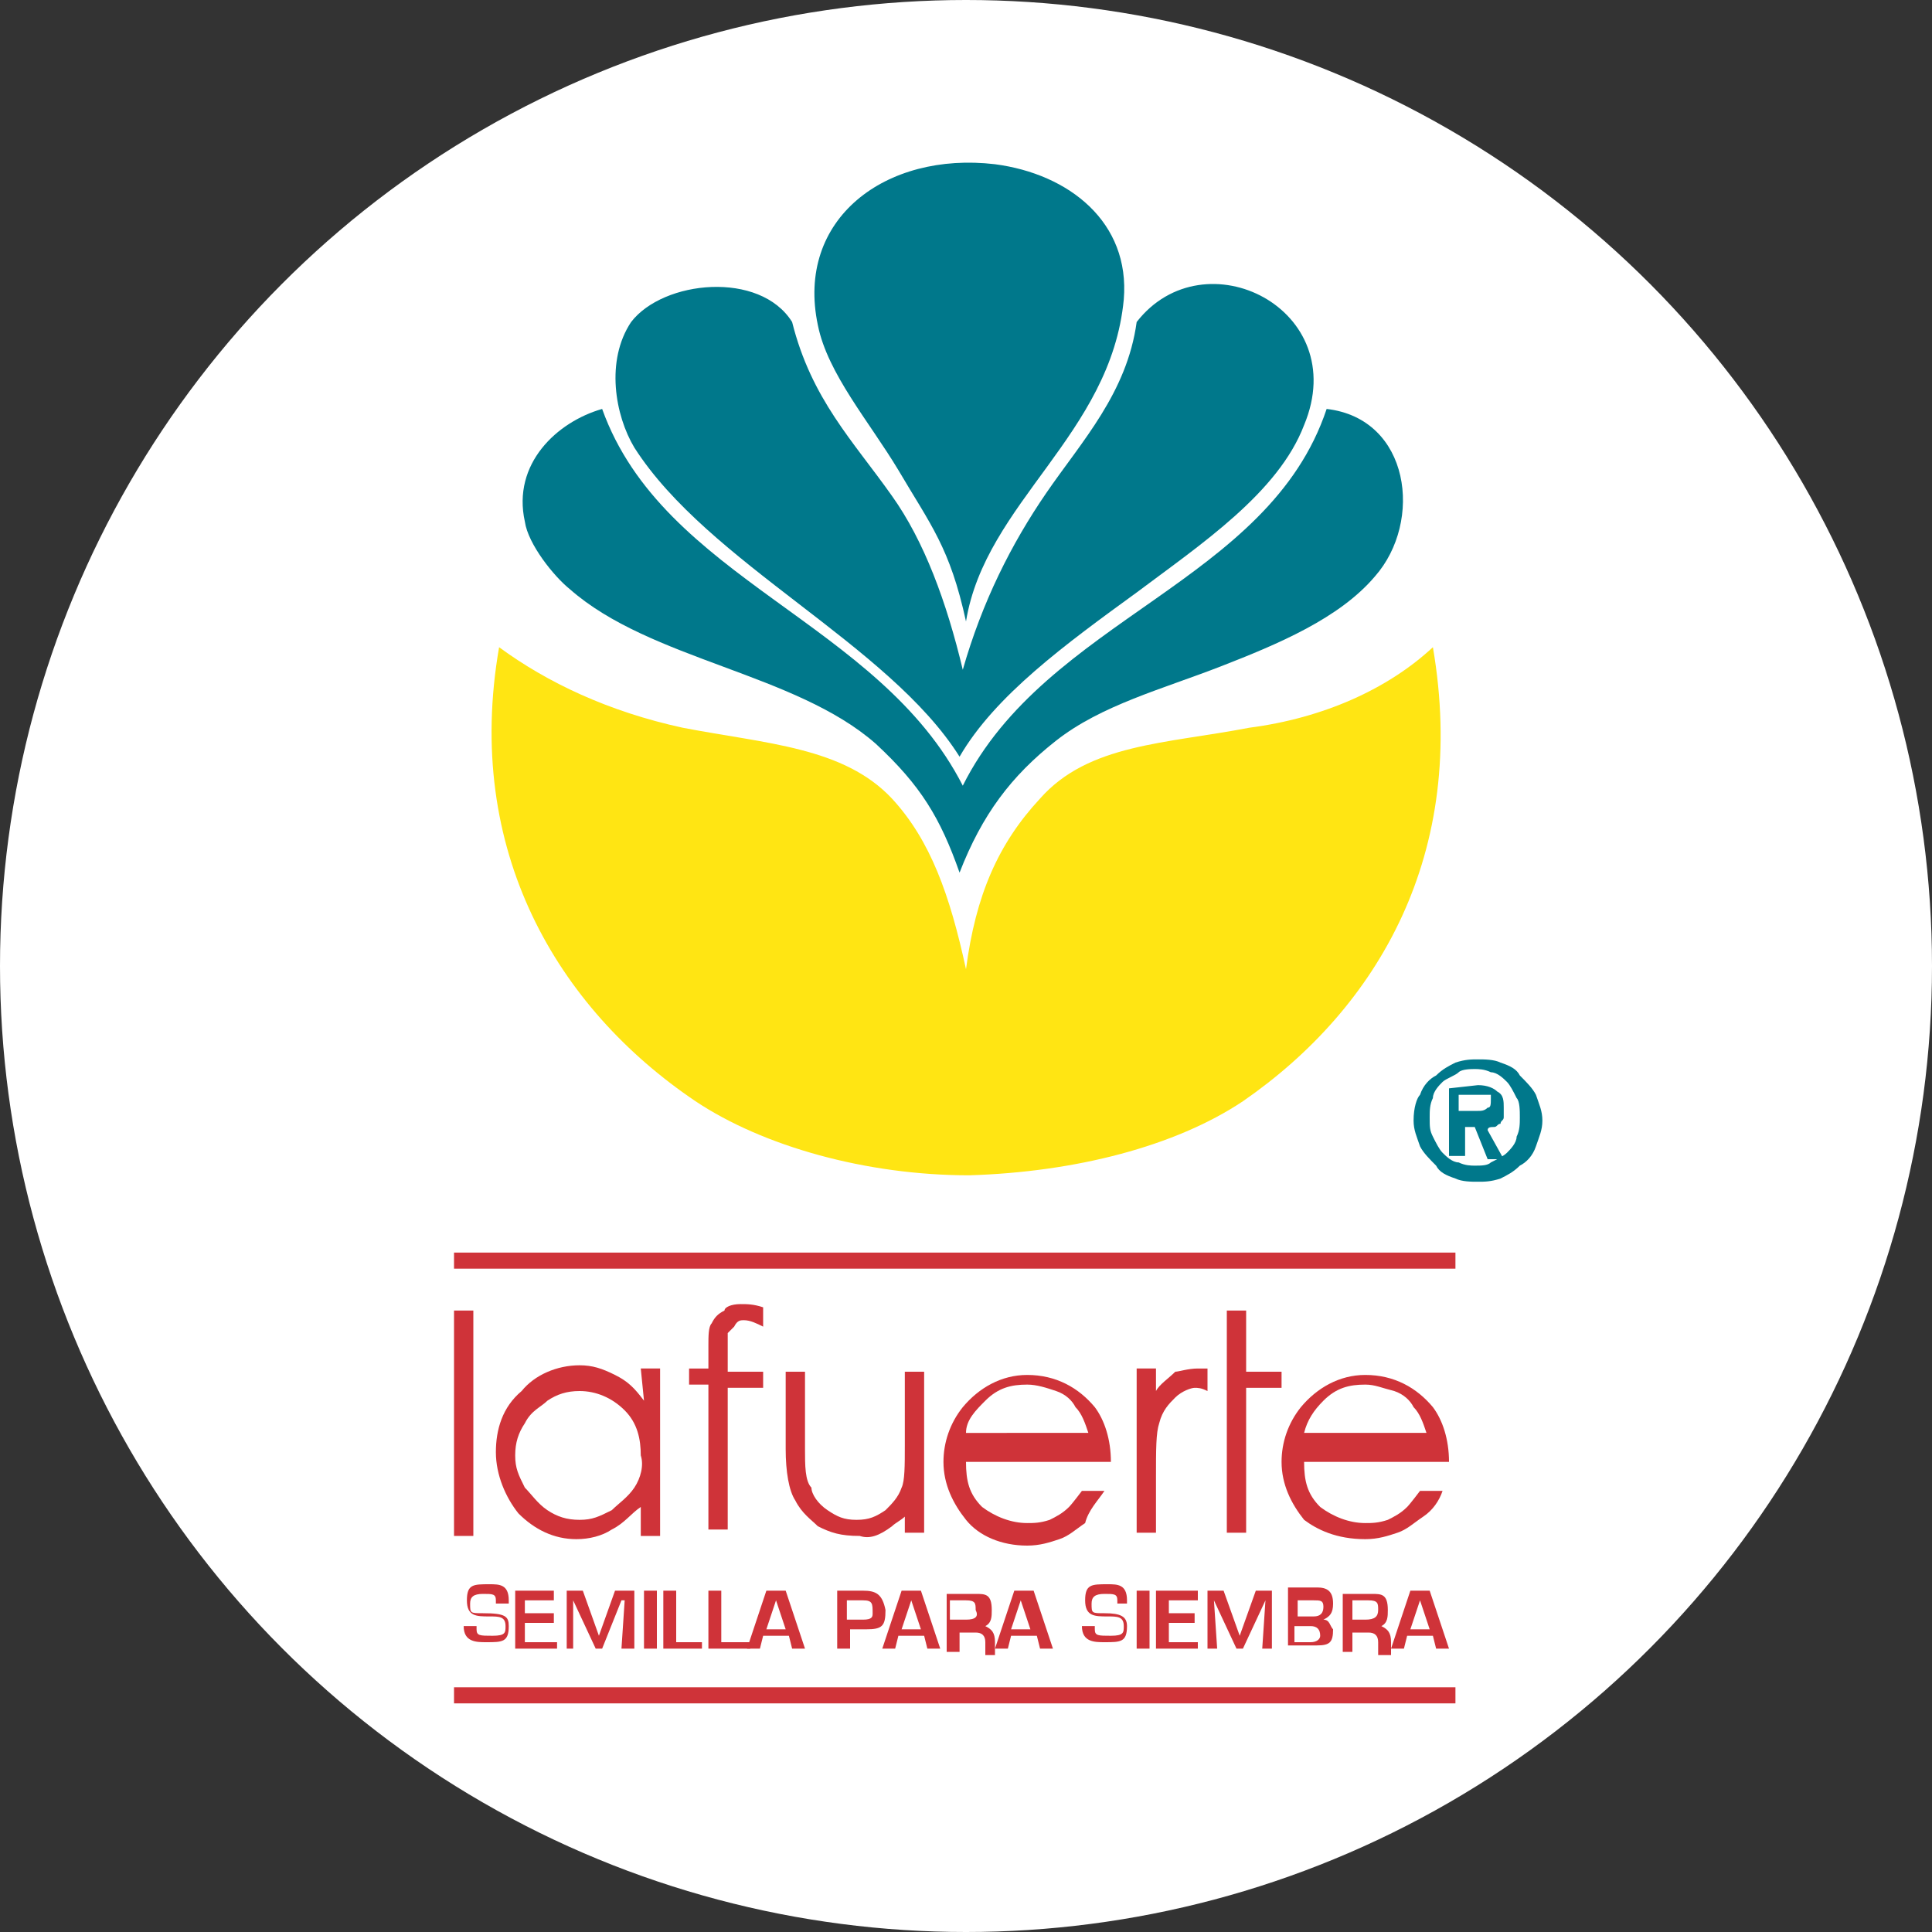 <?xml version="1.0" encoding="utf-8"?>
<!-- Generator: Adobe Illustrator 22.0.1, SVG Export Plug-In . SVG Version: 6.00 Build 0)  -->
<svg version="1.1" id="Layer_1" xmlns:serif="http://www.serif.com/"
	 xmlns="http://www.w3.org/2000/svg" xmlns:xlink="http://www.w3.org/1999/xlink" x="0px" y="0px" viewBox="0 0 60 60"
	 style="enable-background:new 0 0 60 60;" xml:space="preserve">
<rect x="0" y="0" width="60" height="60" fill="#333333" stroke="none"/>
<style type="text/css">
	.st0{fill:#FFFFFF;}
	.st1{fill:#FFE513;}
	.st2{fill:#CF3339;}
	.st3{fill:#00788B;}
</style>
<circle class="st0" cx="30" cy="30" r="30"/>
<g>
	<path class="st1" d="M44.5,20.1c-1.4,1.3-3.4,2.2-5.7,2.5c-2.6,0.5-5,0.5-6.5,2.2c-1.3,1.4-2,3-2.3,5.3c-0.5-2.3-1.1-4-2.3-5.3
		c-1.5-1.6-3.9-1.7-6.5-2.2c-2.3-0.5-4.2-1.4-5.7-2.5c-1.1,6.3,1.8,11.2,6.1,14.1c2.1,1.4,5.3,2.3,8.5,2.3c3.3-0.1,6.4-0.9,8.5-2.3
		C42.8,31.3,45.6,26.5,44.5,20.1z"/>
	<g>
		<rect x="14.1" y="38.9" class="st2" width="31.1" height="0.5"/>
		<rect x="14.1" y="52.4" class="st2" width="31.1" height="0.5"/>
		<g>
			<rect x="14.1" y="40.7" class="st2" width="0.6" height="7"/>
			<path class="st2" d="M20,43.5c-0.3-0.4-0.5-0.6-0.9-0.8c-0.4-0.2-0.7-0.3-1.1-0.3c-0.7,0-1.4,0.3-1.8,0.8
				c-0.6,0.5-0.8,1.2-0.8,1.9c0,0.7,0.3,1.4,0.7,1.9c0.5,0.5,1.1,0.8,1.8,0.8c0.4,0,0.8-0.1,1.1-0.3c0.4-0.2,0.6-0.5,0.9-0.7v0.9
				h0.6v-5.2h-0.6L20,43.5L20,43.5z M19.7,46.2c-0.2,0.3-0.5,0.5-0.7,0.7c-0.4,0.2-0.6,0.3-1,0.3c-0.4,0-0.7-0.1-1-0.3
				c-0.3-0.2-0.5-0.5-0.7-0.7c-0.2-0.4-0.3-0.6-0.3-1s0.1-0.7,0.3-1c0.2-0.4,0.5-0.5,0.7-0.7c0.3-0.2,0.6-0.3,1-0.3
				c0.5,0,1,0.2,1.4,0.6c0.4,0.4,0.5,0.9,0.5,1.4C20,45.5,19.9,45.9,19.7,46.2z"/>
			<path class="st2" d="M22.6,47.6v-4.5h1.1v-0.5h-1.1v-0.7c0-0.3,0-0.5,0-0.5s0.1-0.1,0.2-0.2C22.9,41,23,41,23.1,41
				c0.2,0,0.4,0.1,0.6,0.2v-0.6c-0.3-0.1-0.5-0.1-0.7-0.1c-0.3,0-0.5,0.1-0.5,0.2c-0.2,0.1-0.3,0.2-0.4,0.4C22,41.2,22,41.5,22,41.8
				v0.7h-0.6v0.5H22v4.5H22.6z"/>
			<path class="st2" d="M27.7,47.4c0.1-0.1,0.3-0.2,0.4-0.3v0.5h0.6V45v-2.4h-0.6l0,0v2.3c0,0.6,0,1.1-0.1,1.3
				c-0.1,0.3-0.3,0.5-0.5,0.7c-0.3,0.2-0.5,0.3-0.9,0.3c-0.4,0-0.6-0.1-0.9-0.3c-0.3-0.2-0.5-0.5-0.5-0.7C25,46,25,45.5,25,45v-2.4
				h-0.6V45c0,0.7,0.1,1.3,0.3,1.6c0.2,0.4,0.5,0.6,0.7,0.8c0.4,0.2,0.7,0.3,1.3,0.3C27,47.8,27.3,47.7,27.7,47.4z"/>
			<path class="st2" d="M34.3,46.3h-0.7c0,0-0.3,0.4-0.4,0.5c-0.2,0.2-0.4,0.3-0.6,0.4c-0.3,0.1-0.5,0.1-0.7,0.1
				c-0.5,0-1-0.2-1.4-0.5c-0.4-0.4-0.5-0.8-0.5-1.4h4.5c0-0.7-0.2-1.3-0.5-1.7c-0.5-0.6-1.2-1-2.1-1c-0.8,0-1.5,0.4-2,1
				c-0.4,0.5-0.6,1.1-0.6,1.7c0,0.7,0.3,1.3,0.7,1.8s1.1,0.8,1.9,0.8c0.4,0,0.7-0.1,1-0.2c0.3-0.1,0.5-0.3,0.8-0.5
				C33.8,46.9,34.1,46.6,34.3,46.3z M30.6,43.5c0.4-0.4,0.8-0.5,1.3-0.5c0.3,0,0.6,0.1,0.9,0.2s0.5,0.3,0.6,0.5
				c0.2,0.2,0.3,0.5,0.4,0.8H30C30,44.1,30.3,43.8,30.6,43.5z"/>
			<path class="st2" d="M42.4,47.8c0.4,0,0.7-0.1,1-0.2c0.3-0.1,0.5-0.3,0.8-0.5c0.3-0.2,0.5-0.5,0.6-0.8h-0.7c0,0-0.3,0.4-0.4,0.5
				c-0.2,0.2-0.4,0.3-0.6,0.4c-0.3,0.1-0.5,0.1-0.7,0.1c-0.5,0-1-0.2-1.4-0.5c-0.4-0.4-0.5-0.8-0.5-1.4H45c0-0.7-0.2-1.3-0.5-1.7
				c-0.5-0.6-1.2-1-2.1-1c-0.8,0-1.5,0.4-2,1c-0.4,0.5-0.6,1.1-0.6,1.7c0,0.7,0.3,1.3,0.7,1.8C40.9,47.5,41.5,47.8,42.4,47.8z
				 M41.1,43.5c0.4-0.4,0.8-0.5,1.3-0.5c0.3,0,0.5,0.1,0.9,0.2c0.3,0.1,0.5,0.3,0.6,0.5c0.2,0.2,0.3,0.5,0.4,0.8h-3.8
				C40.6,44.1,40.8,43.8,41.1,43.5z"/>
			<path class="st2" d="M36.5,42.6c-0.2,0.2-0.5,0.4-0.6,0.6v-0.7h-0.6v5.1h0.6v-1.7c0-0.9,0-1.4,0.1-1.7c0.1-0.4,0.3-0.6,0.5-0.8
				c0.2-0.2,0.5-0.3,0.6-0.3c0.1,0,0.2,0,0.4,0.1v-0.7c0,0-0.2,0-0.3,0C36.9,42.5,36.6,42.6,36.5,42.6z"/>
			<polygon class="st2" points="38.7,43.1 39.8,43.1 39.8,42.6 38.7,42.6 38.7,40.7 38.1,40.7 38.1,42.6 38.1,43.1 38.1,47.6 
				38.7,47.6 			"/>
			<path class="st2" d="M15,50.1c-0.4,0-0.4,0-0.4-0.3c0-0.2,0.1-0.3,0.4-0.3c0.3,0,0.4,0,0.4,0.2v0.1h0.4v-0.1
				c0-0.5-0.3-0.5-0.6-0.5c-0.5,0-0.7,0-0.7,0.5s0.3,0.5,0.7,0.5c0.3,0,0.5,0,0.5,0.3c0,0.2,0,0.3-0.4,0.3s-0.5,0-0.5-0.2v-0.1h-0.4
				l0,0c0,0.5,0.4,0.5,0.7,0.5c0.5,0,0.7,0,0.7-0.5C15.8,50.2,15.7,50.1,15,50.1z"/>
			<polygon class="st2" points="16.3,50.4 17.2,50.4 17.2,50.1 16.3,50.1 16.3,49.7 17.2,49.7 17.2,49.4 16,49.4 16,51.2 17.3,51.2 
				17.3,51 16.3,51 			"/>
			<polygon class="st2" points="18.6,50.8 18.6,50.8 18.1,49.4 17.6,49.4 17.6,51.2 17.8,51.2 17.8,49.7 17.8,49.7 18.5,51.2 
				18.7,51.2 19.3,49.7 19.4,49.7 19.3,51.2 19.7,51.2 19.7,49.4 19.1,49.4 			"/>
			<rect x="20" y="49.4" class="st2" width="0.4" height="1.8"/>
			<polygon class="st2" points="21,49.4 20.6,49.4 20.6,51.2 21.8,51.2 21.8,51 21,51 			"/>
			<polygon class="st2" points="22.4,49.4 22,49.4 22,51.2 23.3,51.2 23.3,51 22.4,51 			"/>
			<path class="st2" d="M23.8,49.4l-0.6,1.8h0.4l0.1-0.4h0.8l0.1,0.4h0.4l-0.6-1.8H23.8z M23.8,50.6l0.3-0.9l0,0l0.3,0.9H23.8z"/>
			<path class="st2" d="M26.8,49.4H26v1.8h0.4v-0.6h0.5c0.5,0,0.6-0.1,0.6-0.6C27.4,49.5,27.2,49.4,26.8,49.4z M26.8,50.3h-0.5v-0.6
				h0.5c0.3,0,0.3,0.1,0.3,0.4C27.1,50.2,27.1,50.3,26.8,50.3z"/>
			<path class="st2" d="M28,49.4l-0.6,1.8h0.4l0.1-0.4h0.8l0.1,0.4h0.4l-0.6-1.8H28z M28,50.6l0.3-0.9l0,0l0.3,0.9H28z"/>
			<path class="st2" d="M30.8,50c0-0.5-0.2-0.5-0.5-0.5h-0.9v1.8h0.4v-0.6h0.5c0.2,0,0.3,0.1,0.3,0.3v0.4h0.3v-0.4
				c0-0.3-0.1-0.4-0.3-0.5l0,0C30.8,50.4,30.8,50.2,30.8,50z M30,50.3h-0.5v-0.6H30c0.3,0,0.3,0.1,0.3,0.3
				C30.4,50.2,30.3,50.3,30,50.3z"/>
			<path class="st2" d="M31.5,49.4l-0.6,1.8h0.4l0.1-0.4h0.8l0.1,0.4h0.4l-0.6-1.8H31.5z M31.4,50.6l0.3-0.9l0,0l0.3,0.9H31.4z"/>
			<path class="st2" d="M34.3,50.1c-0.4,0-0.4,0-0.4-0.3c0-0.2,0.1-0.3,0.4-0.3c0.3,0,0.4,0,0.4,0.2v0.1H35v-0.1
				c0-0.5-0.3-0.5-0.6-0.5c-0.5,0-0.7,0-0.7,0.5s0.3,0.5,0.7,0.5c0.3,0,0.5,0,0.5,0.3c0,0.2,0,0.3-0.4,0.3c-0.4,0-0.5,0-0.5-0.2
				v-0.1h-0.4l0,0c0,0.5,0.4,0.5,0.7,0.5c0.5,0,0.7,0,0.7-0.5C35,50.2,34.8,50.1,34.3,50.1z"/>
			<rect x="35.3" y="49.4" class="st2" width="0.4" height="1.8"/>
			<polygon class="st2" points="36.3,50.4 37.1,50.4 37.1,50.1 36.3,50.1 36.3,49.7 37.2,49.7 37.2,49.4 35.9,49.4 35.9,51.2 
				37.2,51.2 37.2,51 36.3,51 			"/>
			<polygon class="st2" points="38.5,50.8 38.5,50.8 38,49.4 37.5,49.4 37.5,51.2 37.8,51.2 37.7,49.7 37.7,49.7 38.4,51.2 
				38.6,51.2 39.3,49.7 39.3,49.7 39.2,51.2 39.5,51.2 39.5,49.4 39,49.4 			"/>
			<path class="st2" d="M41.1,50.3L41.1,50.3c0.2-0.1,0.3-0.2,0.3-0.5c0-0.4-0.2-0.5-0.5-0.5h-0.9v1.8h0.9c0.4,0,0.5-0.1,0.5-0.5
				C41.3,50.5,41.3,50.3,41.1,50.3z M40.3,49.7h0.5c0.2,0,0.3,0,0.3,0.2s-0.1,0.3-0.3,0.3h-0.5L40.3,49.7L40.3,49.7z M40.7,51h-0.5
				v-0.5h0.5c0.2,0,0.3,0.1,0.3,0.3C41,50.9,40.9,51,40.7,51z"/>
			<path class="st2" d="M43.1,50c0-0.5-0.2-0.5-0.5-0.5h-0.9v1.8H42v-0.6h0.5c0.2,0,0.3,0.1,0.3,0.3v0.4h0.4v-0.4
				c0-0.3-0.1-0.4-0.3-0.5l0,0C43.1,50.4,43.1,50.2,43.1,50z M42.4,50.3H42v-0.6h0.5c0.3,0,0.3,0.1,0.3,0.3
				C42.8,50.2,42.7,50.3,42.4,50.3z"/>
			<path class="st2" d="M43.8,49.4l-0.6,1.8h0.4l0.1-0.4h0.8l0.1,0.4h0.4l-0.6-1.8H43.8z M43.8,50.6l0.3-0.9l0,0l0.3,0.9H43.8z"/>
		</g>
	</g>
	<g>
		<g>
			<path class="st3" d="M30,19.3c-0.5-2.3-1.1-3-2.1-4.7c-0.9-1.5-2.2-3-2.5-4.5c-0.7-3.3,2.1-5.4,5.5-5c2.3,0.3,4.2,1.8,4,4.2
				C34.5,13.5,30.6,15.6,30,19.3z"/>
			<path class="st3" d="M27.7,15.4c1,1.4,1.7,3.3,2.2,5.4c0.6-2.1,1.5-3.9,2.6-5.5c1.1-1.6,2.5-3.1,2.8-5.3c2.1-2.7,6.7-0.4,5.2,3.2
				c-0.8,2.1-3.2,3.7-5.2,5.2c-2.2,1.6-4.4,3.2-5.5,5.1c-2.2-3.5-7.8-6-10.1-9.6c-0.6-1-0.9-2.7-0.1-3.9c1-1.3,4-1.6,5,0
				C25.2,12.4,26.5,13.7,27.7,15.4z"/>
			<path class="st3" d="M18.7,12.7c1.9,5.3,8.6,6.6,11.2,11.7c2.6-5.2,9.5-6.3,11.3-11.7c2.6,0.3,3,3.5,1.5,5.2
				c-1.1,1.3-3,2.1-4.8,2.8c-1.8,0.7-3.7,1.2-5.1,2.3c-1.4,1.1-2.3,2.3-3,4.1c-0.6-1.7-1.2-2.7-2.6-4c-2.5-2.2-7-2.6-9.5-4.8
				c-0.5-0.4-1.3-1.4-1.4-2.1C15.9,14.4,17.3,13.1,18.7,12.7z"/>
		</g>
		<g>
			<path class="st3" d="M44.1,34c0.1-0.3,0.3-0.5,0.5-0.6c0.2-0.2,0.4-0.3,0.6-0.4c0.3-0.1,0.5-0.1,0.7-0.1s0.5,0,0.7,0.1
				c0.3,0.1,0.5,0.2,0.6,0.4c0.2,0.2,0.4,0.4,0.5,0.6c0.1,0.3,0.2,0.5,0.2,0.8c0,0.3-0.1,0.5-0.2,0.8c-0.1,0.3-0.3,0.5-0.5,0.6
				c-0.2,0.2-0.4,0.3-0.6,0.4c-0.3,0.1-0.5,0.1-0.7,0.1s-0.5,0-0.7-0.1c-0.3-0.1-0.5-0.2-0.6-0.4c-0.2-0.2-0.4-0.4-0.5-0.6
				c-0.1-0.3-0.2-0.5-0.2-0.8C43.9,34.4,44,34.1,44.1,34z M44.5,35.3c0.1,0.2,0.2,0.4,0.3,0.5c0.1,0.1,0.3,0.3,0.5,0.3
				c0.2,0.1,0.4,0.1,0.5,0.1c0.2,0,0.4,0,0.5-0.1c0.2-0.1,0.4-0.2,0.5-0.3c0.1-0.1,0.3-0.3,0.3-0.5c0.1-0.2,0.1-0.4,0.1-0.6
				c0-0.2,0-0.5-0.1-0.6c-0.1-0.2-0.2-0.4-0.3-0.5s-0.3-0.3-0.5-0.3c-0.2-0.1-0.4-0.1-0.5-0.1s-0.4,0-0.5,0.1s-0.4,0.2-0.5,0.3
				c-0.1,0.1-0.3,0.3-0.3,0.5c-0.1,0.2-0.1,0.4-0.1,0.6C44.4,35,44.4,35.1,44.5,35.3z M45.9,33.7c0.3,0,0.5,0.1,0.6,0.2
				c0.2,0.1,0.2,0.3,0.2,0.5c0,0.1,0,0.2,0,0.3c0,0.1-0.1,0.1-0.1,0.2c-0.1,0-0.1,0.1-0.2,0.1c-0.1,0-0.2,0-0.2,0.1l0.5,0.9h-0.5
				L45.8,35h-0.3v0.9H45v-2.1L45.9,33.7L45.9,33.7z M45.9,34.5c0.1,0,0.2,0,0.3-0.1c0.1,0,0.1-0.1,0.1-0.3c0-0.1,0-0.1,0-0.1
				L46.1,34c0,0-0.1,0-0.2,0s-0.1,0-0.2,0h-0.4v0.5C45.4,34.5,45.9,34.5,45.9,34.5z"/>
		</g>
	</g>
</g>
</svg>
